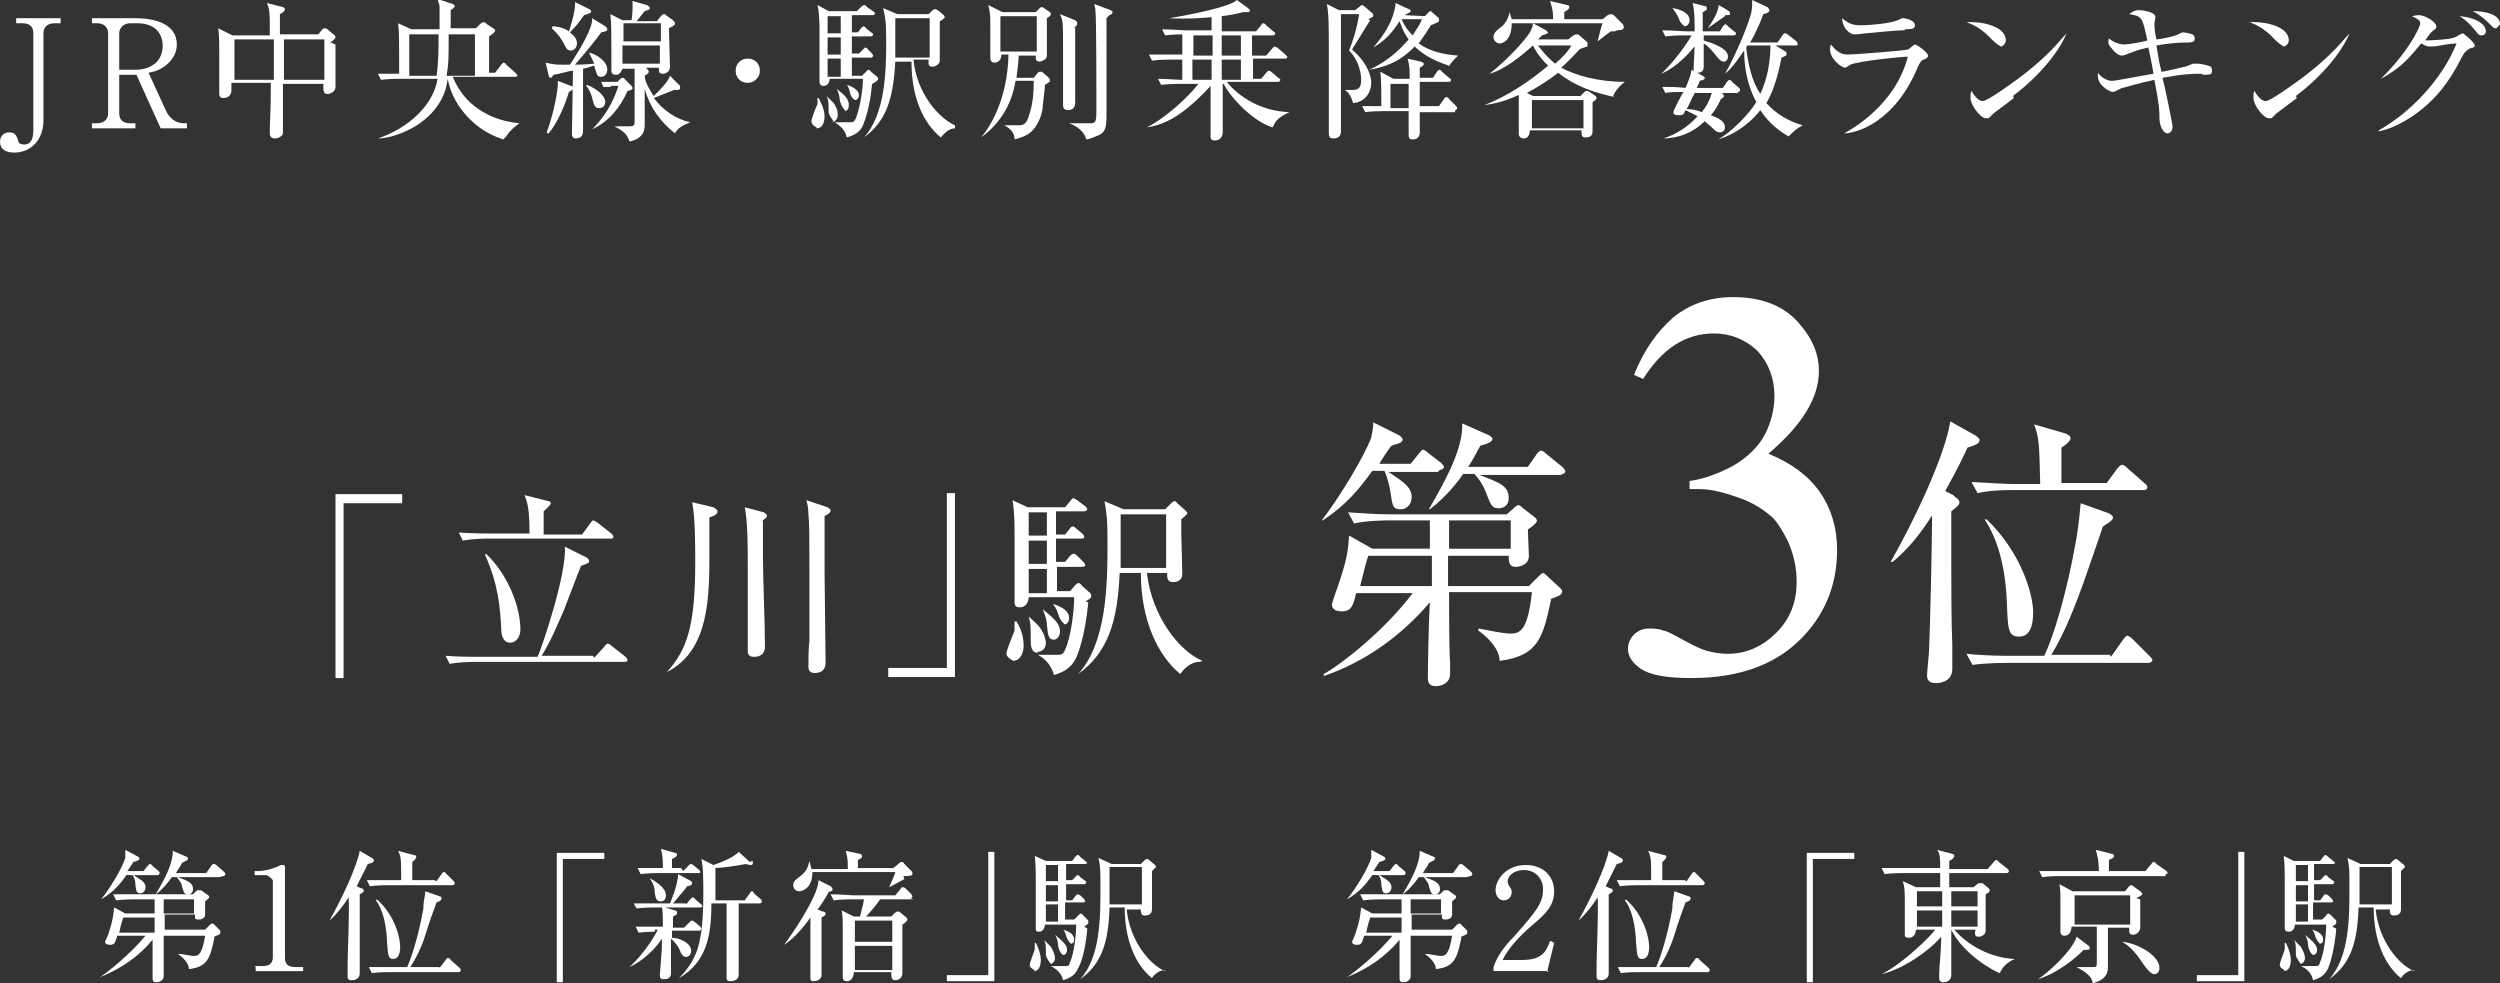 <?xml version="1.0" encoding="UTF-8"?><svg id="_レイヤー_2" xmlns="http://www.w3.org/2000/svg" viewBox="0 0 24.74 9.73"><rect x="0" y="0" width="24.74" height="9.73" fill="#333333" stroke="none"/><defs><style>.cls-1{fill:#fff;}</style></defs><g id="_要素"><path class="cls-1" d="M.59.23h-.05c-.06,0-.11.03-.11.1v.86c0,.19-.12.32-.29.32-.08,0-.14-.03-.14-.11,0-.03.02-.09.09-.09.04,0,.07.01.09.08,0,.03.03.04.06.04.07,0,.09-.06.09-.15V.33c0-.07-.04-.1-.11-.1h-.06v-.05h.44v.05Z"/><path class="cls-1" d="M1.34.18c.18,0,.41.05.41.26,0,.07-.03.14-.1.2-.06.05-.12.07-.18.08l.17.37c.03.07.09.13.18.13h.03v.05h-.26l-.24-.53h-.17v.38c0,.07.04.1.11.1h.05v.05h-.43v-.05h.05c.07,0,.11-.04.11-.1V.33c0-.06-.04-.1-.11-.1h-.05v-.05h.43ZM1.18.69h.16c.14,0,.27-.07.27-.24,0-.1-.06-.22-.25-.22h-.07c-.06,0-.11.04-.11.1v.36Z"/><path class="cls-1" d="M3.32.44c0,.13,0,.31,0,.32s0,.09,0,.1c0,.04-.04.07-.08.07-.04,0-.04-.03-.04-.1h-.4s0,.26,0,.43c0,.01,0,.04,0,.04,0,.02,0,.03-.01.04-.02.02-.04.03-.07.03-.05,0-.05-.04-.05-.06,0,0,0-.03,0-.04.01-.23.01-.29.01-.45h-.39s0,.06,0,.07c0,.08-.07.08-.08.08-.04,0-.04-.03-.04-.05,0-.03,0-.06,0-.07,0-.09,0-.22,0-.32,0-.07,0-.19-.01-.25l.14.07h.37c0-.23,0-.26-.03-.32l.16.04s.02.01.02.02c0,.01-.01.03-.05.05,0,.03,0,.17,0,.2h.38l.04-.05s.01-.01.02-.01c.01,0,.02,0,.03.01l.06.05s.02.01.02.03c0,.01-.02.03-.05.05ZM2.71.39h-.39v.4h.39s0-.27,0-.29c0-.03,0-.08,0-.12ZM3.21.39h-.4s0,.09,0,.13,0,.23,0,.27h.4v-.4Z"/><path class="cls-1" d="M4.98,1.38c-.06-.02-.2-.07-.33-.2-.12-.12-.19-.25-.22-.4h0c-.01.09-.05.3-.32.47-.17.1-.31.12-.37.12h0c.3-.1.55-.33.59-.59h-.38s-.11,0-.18.01l-.03-.06s.1,0,.21,0c0-.33,0-.41-.01-.5l.13.06h.28s0-.19,0-.23c0-.01-.02-.06-.02-.07l.15.05s.02.01.02.02c0,.01-.02.03-.04.04,0,.03,0,.16,0,.18h.25l.04-.04s.02-.02.03-.02.02,0,.04.02l.06.04s.02.01.02.02c0,.01,0,.02-.06.06,0,.05,0,.14,0,.19,0,.02,0,.09,0,.17h.06l.06-.08s.02-.02.02-.02c0,0,.02,0,.03.02l.09.08s.02.02.02.03c0,0,0,.01-.02.01h-.62c.17.41.57.45.66.46h0s-.09.06-.13.13ZM4.05.34v.41h.27c.02-.14.02-.26.02-.41h-.29ZM4.71.34h-.27c0,.25,0,.28-.02.41h.28v-.41Z"/><path class="cls-1" d="M5.41,1.31c.08-.21.11-.44.11-.46,0-.02,0-.03,0-.05l.13.05s.02,0,.02.02c0,.01,0,.02-.04.04-.03.1-.1.29-.2.41h-.01ZM6,.27s.01.01.01.02c0,.02-.02.02-.06.03-.05.07-.13.17-.26.32,0,0,.11,0,.19-.01-.01-.03-.03-.06-.05-.11h0c.08.02.18.09.18.17,0,.03-.02.07-.06.07s-.04-.01-.07-.11c-.02,0-.05.02-.11.03,0,.21,0,.31,0,.44,0,.03,0,.14,0,.17,0,.02,0,.08-.07.08-.04,0-.04-.03-.04-.05,0-.07.01-.52.01-.62-.04,0-.08.02-.19.04-.02.02-.02.03-.03.03-.01,0-.02-.01-.02-.02l-.03-.13s.07.02.14.02c0,0,.09,0,.1,0,.1-.15.23-.37.22-.46l.13.08ZM5.47.26s.09,0,.16.05c0,0,.07-.2.06-.29l.14.07s.02.01.02.02c0,.02-.01.02-.07.04-.05.07-.07.1-.14.17.02.02.07.05.07.11,0,.04-.03.07-.06.07-.04,0-.05-.03-.06-.05-.02-.04-.06-.11-.13-.17h0ZM5.81.84c.1.04.18.11.18.17,0,.03-.02.06-.06.06-.04,0-.05-.02-.07-.1-.01-.04-.03-.09-.06-.12h0ZM6.04.86s-.06,0-.07,0l-.02-.05c.06,0,.1,0,.11,0h.05l.03-.03s.01-.01.02-.01c0,0,.02,0,.02.01l.06.06s.02.02.02.03c0,.01,0,.02-.05.03-.07.16-.18.3-.35.38h0c.17-.17.23-.34.26-.43h-.07ZM6.36.67h.03s.03.02.03.04c0,.02-.03.03-.04.04,0,.06.06.16.09.2.08-.08.14-.14.16-.2l.1.1s0,.01,0,.02c0,0,0,.02-.02.02,0,0-.02,0-.04,0-.07.03-.13.05-.2.08.09.12.22.21.36.24h0c-.1.04-.13.07-.15.11-.15-.12-.25-.26-.3-.44,0,.06,0,.3,0,.35,0,.04,0,.14-.15.17-.02-.05-.03-.09-.15-.15h0s.12,0,.14,0c.06,0,.06-.01.06-.06v-.4c0-.05,0-.08,0-.11h-.12s-.02.06-.06.06c-.03,0-.05-.01-.05-.04,0-.02,0-.22,0-.26,0-.08,0-.23-.01-.3l.12.06h.09s.01-.07.01-.12c0-.03,0-.04,0-.07l.14.04s.03.01.03.03c0,.02-.02.02-.05.03-.03.04-.05.06-.08.1h.2l.04-.05s.02-.02.03-.02c0,0,.02,0,.02.01l.07.05s.02.02.02.03c0,.01,0,.02-.06.05,0,.06.01.35.01.38,0,.04-.03.07-.07.07s-.04-.02-.04-.06h-.18ZM6.17.23v.18h.37v-.18h-.37ZM6.53.63v-.18h-.37v.18h.37Z"/><path class="cls-1" d="M7.4.82c-.07,0-.12-.05-.12-.12s.05-.12.12-.12.12.05.12.12-.06.12-.12.12Z"/><path class="cls-1" d="M8.08,1.26s-.05-.02-.05-.06c0-.03.05-.15.06-.17,0-.03,0-.05,0-.06h.01s.06.1.06.18c0,.04-.01.12-.08.12ZM8.63.83c-.02.23-.07.36-.09.41-.03.07-.09.1-.16.12-.02-.09-.09-.13-.12-.15h0c.08,0,.14,0,.15,0,.03,0,.04,0,.06-.04.04-.1.07-.29.07-.39h-.33s0,.07-.06.07c-.03,0-.04-.02-.04-.04,0,0,0-.04,0-.05,0-.09,0-.35,0-.46,0-.05,0-.16-.02-.25l.11.06h.28l.04-.04s.02-.02.03-.02c0,0,.02,0,.03.02l.06.04s.02.02.02.02c0,.01-.01.02-.02.02h-.21v.17h.06l.03-.04s.02-.02.02-.02.02,0,.03.02l.05.04s.02.01.02.02c0,.01-.01.02-.02.02h-.19v.17h.07l.04-.04s.02-.02.02-.02c0,0,.02,0,.03.02l.04.04s.01.02.01.02c0,0,0,.02-.02.02h-.19v.18h.1l.04-.04s.02-.02.02-.02.02,0,.03.02l.06.05s.01.01.01.02c0,.02-.03.03-.04.04ZM8.25,1.2s-.05-.06-.05-.09c0-.09,0-.12-.02-.16h0s.06.06.07.07c.04.06.04.09.04.12,0,.04-.03.07-.06.07ZM8.32.16h-.13v.17h.13v-.17ZM8.32.37h-.13v.17h.13v-.17ZM8.32.58h-.13v.18h.13v-.18ZM8.37,1.1s-.04-.03-.06-.11c0-.03-.01-.07-.03-.11h0c.08.06.12.1.12.16,0,.03-.01.06-.05.06ZM8.46.99s-.04-.02-.05-.08c-.01-.04-.02-.06-.03-.07h0c.07.02.12.06.12.1,0,.02-.01.05-.04.05ZM9.45,1.27c-.07,0-.12.07-.14.09-.17-.14-.29-.39-.29-.75h-.16c-.02.37-.09.59-.31.75h0c.21-.23.22-.65.22-.96,0-.19-.01-.23-.03-.32l.14.06h.31l.04-.04s.02-.01.02-.01.01,0,.03.01l.06.05s.01.02.01.02c0,.01-.03.03-.05.04,0,.03,0,.05,0,.09,0,.05,0,.26,0,.3s-.05.06-.07.06c-.05,0-.04-.03-.04-.07h-.15c.03.33.25.58.41.65h0ZM9.19.18h-.33c0,.06,0,.33,0,.39h.34V.18Z"/><path class="cls-1" d="M10.36.2c0,.05,0,.29,0,.34,0,.02,0,.03-.02.05-.01,0-.03.02-.05.02s-.04-.01-.04-.03c0,0,0,0,0-.03h-.17c0,.1-.02.18-.02.22h.17l.04-.05s.01-.01.02-.01c0,0,.01,0,.02,0l.06.05s.02.02.02.03c0,.02,0,.02-.05.05,0,.02,0,.04-.02.2,0,.08-.05.23-.15.29-.05.03-.1.04-.13.05,0-.06-.03-.1-.1-.14h0c.07,0,.12,0,.14,0,.04,0,.08-.01.1-.09.04-.11.05-.22.05-.35h-.18c-.02.11-.07.36-.34.56h0c.1-.12.26-.39.27-.82h-.07c0,.07-.05.08-.07.08-.04,0-.04-.04-.04-.05,0,0,0,0,0-.04,0-.06,0-.19,0-.25,0-.12,0-.15-.02-.23l.14.07h.33l.04-.04s.01-.01.02-.01c0,0,.01,0,.02.01l.06.04s.01.01.01.02c0,.01-.01.02-.04.04ZM10.26.16h-.36v.35h.36V.16ZM10.64.27c0,.1,0,.17,0,.29,0,.07,0,.38,0,.45,0,.02,0,.08-.07.08-.05,0-.05-.04-.05-.05,0-.02,0-.09,0-.1,0-.17,0-.42,0-.43,0-.3,0-.3-.03-.37l.15.06s.02.01.02.03c0,.02,0,.02-.04.05ZM10.98.15s-.02.02-.03.03c0,.03,0,.48,0,.5v.42c0,.15,0,.2-.08.24-.01,0-.06.03-.12.04-.02-.08-.09-.13-.17-.16h0c.09,0,.18,0,.2,0,.07,0,.07-.01.07-.17,0-.16,0-.88-.01-.95,0-.02-.01-.04-.01-.06l.16.06s.02.01.02.02c0,0,0,.01-.01.02Z"/><path class="cls-1" d="M12.59,1.26c-.19-.06-.41-.29-.48-.43h-.01c0,.11,0,.18,0,.31,0,.03,0,.14,0,.16,0,.02,0,.09-.08.09-.04,0-.04-.02-.04-.05,0-.02,0-.14,0-.17,0-.1,0-.21,0-.32-.31.34-.5.39-.63.41h0c.18-.09.4-.29.51-.43h-.19s-.1,0-.18.01l-.03-.06c.09,0,.18.01.24.01v-.2h-.12s-.11,0-.18.01l-.03-.06c.1,0,.21,0,.23,0h.1v-.2s-.1,0-.17.01l-.03-.06c.09,0,.19.01.23.01h.26v-.13c-.12.01-.24.02-.42.01h0c.19-.03.6-.11.67-.18l.11.08s.02.02.02.02c0,.02-.02.02-.02.02,0,0-.04,0-.05,0-.07.02-.13.03-.21.04v.15s.34,0,.34,0l.05-.06s.01-.02.02-.02c0,0,.02,0,.03.02l.07.06s.02.01.02.02c0,.01-.01.02-.02.02h-.21v.2h.14l.06-.07s.02-.02.02-.02c0,0,.02.01.03.01l.08.07s.02.02.02.02c0,.01-.01.02-.02.02h-.32v.2h.08l.05-.06s.02-.02.02-.02c0,0,.02,0,.03.01l.07.06s.02.01.02.02c0,.01-.01.02-.02.02h-.51c.12.15.34.29.62.3h0c-.11.05-.14.09-.16.14ZM11.81.35v.2h.19c0-.07,0-.14,0-.2h-.19ZM11.99.59h-.19v.2h.19v-.2ZM12.28.59h-.19v.2s.19,0,.19,0v-.2ZM12.28.35h-.19v.2h.19v-.2Z"/><path class="cls-1" d="M13.56.2s-.02.03-.1.16c-.01.02-.07.11-.08.13.17.15.19.28.19.33,0,.08-.05.19-.18.2-.02-.07-.04-.1-.08-.13h0s.06,0,.08,0c.05,0,.08-.02.08-.1,0-.06-.02-.19-.12-.29.03-.07.08-.22.1-.36h-.18s0,.85,0,.98c0,.01,0,.17,0,.18,0,.07-.06.07-.08.07-.03,0-.04-.02-.04-.05,0-.07,0-.18,0-.24,0-.13,0-.46,0-.61,0-.17,0-.35-.02-.43l.12.06h.16l.04-.03s.02-.02.03-.02c0,0,.02.01.03.02l.07.06s.01.01.01.02c0,.02-.01.02-.05.04ZM14.4,1.11h-.35s0,.19,0,.2c0,.07-.06.07-.07.07-.04,0-.04-.02-.04-.06,0-.03,0-.19,0-.22h-.26s-.11,0-.17.01l-.03-.06s.08,0,.19,0c0-.1,0-.26-.01-.34l.13.07h.16c0-.1,0-.12-.02-.2l.13.03s.03.01.03.02c0,.01,0,.02-.04.04v.1h.13l.04-.06s.02-.02.02-.02c0,0,.02,0,.03.02l.07.06s.02.01.02.02c0,.01-.01.02-.02.02h-.29c0,.06,0,.18,0,.24h.19l.05-.07s.01-.02.02-.02c0,0,.02,0,.03.02l.07.07s.01.01.01.02c0,.01-.01.02-.02.02ZM14.34.65c-.19-.06-.29-.14-.34-.19-.07.07-.19.19-.45.23h0c.2-.09.32-.22.39-.3-.06-.08-.08-.16-.09-.18-.07.11-.14.19-.26.26h0c.12-.14.18-.25.21-.37.01-.04.01-.05.01-.07l.13.06s.02,0,.02.02c0,.01-.02.02-.06.04h0s.2.01.2.01l.03-.03s.02-.02.02-.02.02,0,.02.01l.07.06s0,0,0,.02c0,.02-.01.02-.08.05-.03.05-.07.11-.12.18.11.08.25.11.39.12h0s-.06.05-.1.12ZM13.94.83h-.18s0,.2,0,.24h.18v-.24ZM13.87.19h0c.04.09.08.13.11.16.05-.08.08-.12.09-.16h-.2Z"/><path class="cls-1" d="M15.98.96c-.2-.04-.4-.11-.56-.24-.09.07-.18.13-.31.2l.06.03h.47l.04-.04s.01-.01.02-.01.02,0,.03.01l.06.04s.01.01.01.02c0,.01-.02.03-.04.04,0,.04,0,.26,0,.28,0,.03,0,.07-.07.07-.03,0-.04-.01-.04-.07h-.51s0,.08-.06.08c-.04,0-.05-.03-.05-.04,0,0,0-.08,0-.11,0-.1,0-.18,0-.28-.09.04-.19.08-.34.1h0c.23-.09.44-.23.63-.39-.04-.04-.1-.1-.15-.2-.11.1-.28.24-.43.28h0c.18-.14.35-.33.4-.41.02-.04.03-.06.03-.09l.13.07s.02.02.02.02c0,.01-.02.02-.06.03-.02.02-.02.02-.04.04h.3l.05-.04s.02-.01.03-.01.02,0,.03.01l.08.07s0,.01,0,.02c0,0,0,.01,0,.02,0,0-.07.02-.08.03-.04.04-.09.1-.18.18.15.08.37.14.63.14h0c-.08.06-.11.12-.12.15ZM15.98.31h-.04s-.08.06-.13.1h0s.04-.17.05-.18h-.9c0,.16-.08.2-.12.2-.03,0-.06-.03-.06-.06,0-.04.02-.06.07-.1.02-.01.07-.06.09-.15h0s.01.04.02.07h.41c0-.1-.02-.14-.03-.18l.17.04s.02,0,.02.02c0,.01,0,.02-.05.05v.07h.38l.05-.04s.02-.01.03-.01c0,0,.02,0,.03.01l.09.09s.01.02.01.03c0,.03-.05.03-.07.03ZM15.67.99h-.51v.28h.51v-.28ZM15.22.45h0s.07.1.17.18c.07-.06.12-.11.16-.18h-.34Z"/><path class="cls-1" d="M17.17.35h-.31s0,.04,0,.05c.06.02.24.07.24.16,0,.03-.02.05-.04.05s-.04-.01-.07-.05c-.07-.09-.1-.11-.13-.13,0,.04,0,.2,0,.23,0,.04-.02.06-.06.06-.04,0-.04-.03-.04-.04,0-.02.01-.19.01-.22-.06.07-.17.2-.33.27h0c.12-.11.25-.29.3-.38h-.08s-.1,0-.18.01l-.03-.06c.1,0,.2.01.23.01h.09c0-.12,0-.2-.02-.28l.12.03s.02,0,.02.02,0,.02-.04.04c0,.04,0,.09,0,.19h.17l.03-.05s.02-.02.02-.02.02,0,.03.02l.06.05s.02.01.02.02c0,.01-.01.02-.02.02ZM17.2.92h-.19.03s.02.02.02.03c0,.02-.02.02-.03.03-.04.09-.08.14-.1.16.08.03.14.06.14.12,0,.03-.02.05-.05.05s-.05-.02-.07-.04c-.03-.03-.06-.05-.08-.07-.11.11-.26.17-.41.17h0c.13-.04.25-.12.34-.22-.04-.02-.08-.04-.12-.06-.02.04-.02.05-.06.05-.03,0-.06,0-.06-.03,0-.02.08-.17.1-.2-.06,0-.13,0-.18.01l-.03-.06c.09,0,.14,0,.23.01.03-.07.05-.12.06-.18l.11.06s.02.01.02.02c0,.01,0,.02-.05.03,0,.01-.02.05-.03.07h.26l.04-.06s.02-.02.02-.02c0,0,.02,0,.03.02l.07.06s.01.01.01.02c0,.01-.01.02-.02.02ZM16.67.26s-.04-.03-.05-.06c-.01-.03-.03-.07-.07-.12h0c.08.01.17.05.17.12,0,.03-.02.06-.05.06ZM16.77.92s-.01.03-.02.04c-.02.04-.04.09-.06.12.03,0,.08,0,.15.03.05-.06.08-.12.1-.19h-.18ZM17.07.16s-.14.1-.17.12h0c.09-.13.1-.18.11-.23l.1.06s.01.01.01.02c0,.02,0,.02-.05.02ZM17.7,1.35c-.07-.04-.19-.12-.28-.26-.06.08-.21.23-.42.29h0c.12-.06.31-.25.38-.37-.08-.15-.12-.32-.12-.51-.03.04-.11.17-.19.23h0c.06-.1.2-.39.26-.6.01-.05.01-.1.01-.13l.15.07s.02.02.02.03c0,.02-.02.03-.06.04-.02.05-.05.14-.13.28h.27l.05-.07s.01-.02.02-.02c0,0,.02,0,.03.01l.09.07s.01.02.01.02c0,.02-.01.02-.02.02h-.2l.1.06s.01.01.01.02c0,.02,0,.02-.05.04-.02.11-.07.32-.15.45.1.11.22.18.36.22h0c-.06.03-.09.06-.14.11ZM17.29.45s0,.01-.01.02c.02.16.05.32.14.46.07-.15.1-.32.1-.48h-.23Z"/><path class="cls-1" d="M19.03.59s-.03.02-.05.07c-.24.58-.64.66-.73.66h0c.09-.05.51-.29.63-.76-.04,0-.47.04-.57.08,0,0-.04.03-.05.03-.04,0-.15-.09-.15-.18,0-.01,0-.03.01-.05.03.04.08.1.16.1.07,0,.58-.04.6-.05.01,0,.06-.05.07-.05.02,0,.13.08.13.11,0,.02-.02.03-.04.04ZM18.85.3c-.12,0-.36.03-.39.03-.07.01-.08.01-.11.01-.05,0-.12-.07-.12-.16.07.06.11.07.19.07.1,0,.29-.02.36-.05.03-.01.03-.02.05-.02.03,0,.12.02.12.07,0,.03-.02.04-.1.04Z"/><path class="cls-1" d="M19.8.46s-.04-.02-.09-.07c-.1-.11-.19-.15-.25-.17.18-.01.39.05.39.18,0,.03-.03.06-.05.06ZM19.93.97s-.17.13-.2.15c0,0-.04.04-.05.05,0,0-.02,0-.03,0-.05,0-.15-.13-.15-.2,0-.03,0-.05.01-.07.04.07.08.1.11.1.05,0,.28-.17.35-.22.24-.18.36-.31.48-.45h0c-.04.11-.2.37-.53.62Z"/><path class="cls-1" d="M21.8.73c-.11,0-.18,0-.4.04.02.07.1.46.1.48,0,.05-.03.07-.05.07-.04,0-.08-.07-.08-.15,0-.06,0-.13-.05-.38-.19.04-.3.08-.32.08-.08.04-.08.04-.09.04-.03,0-.15-.06-.15-.16,0-.01,0-.02,0-.03.04.05.09.08.14.08.04,0,.34-.06.41-.07,0-.02-.03-.17-.05-.26-.1.02-.17.05-.22.07-.03.01-.03.01-.04.01-.01,0-.05,0-.11-.08-.03-.03-.03-.06-.02-.09.06.05.12.06.15.06.05,0,.21-.03.23-.04-.05-.23-.05-.24-.18-.26.04-.03.06-.04.1-.04,0,0,.16.01.16.07,0,.01-.01.05-.01.06,0,.02,0,.08.02.16.03,0,.17-.03.19-.04.01,0,.06-.03.07-.03.01,0,.09.01.11.03,0,0,.01.02.01.03,0,.02-.01.04-.06.04-.11,0-.21.01-.32.03.02.13.03.18.05.26.03,0,.23-.05.23-.05.02,0,.07-.03.09-.03,0,0,.02,0,.03,0,.05,0,.12.02.14.03,0,0,.01.02.01.04,0,.04-.02.04-.1.04Z"/><path class="cls-1" d="M22.6.46s-.04-.02-.09-.07c-.1-.11-.19-.15-.25-.17.18-.01.39.05.39.18,0,.03-.03.06-.05.06ZM22.73.97s-.17.13-.2.15c0,0-.04.04-.05.05,0,0-.02,0-.03,0-.05,0-.15-.13-.15-.2,0-.03,0-.05.01-.07.04.07.08.1.11.1.05,0,.28-.17.35-.22.24-.18.36-.31.48-.45h0c-.04.11-.2.37-.53.62Z"/><path class="cls-1" d="M23.54,1.29c.32-.18.63-.51.77-.86-.06,0-.16.02-.22.03,0,0-.04,0-.05,0-.03,0-.06-.02-.08-.03-.1.12-.19.24-.4.35h0c.25-.24.39-.5.39-.55,0-.02,0-.03-.08-.07.04-.01.07-.01.07-.01.06,0,.17.07.17.11,0,.02,0,.02-.04.05-.02.02-.03.03-.07.09.07,0,.25-.01.29-.03.01,0,.07-.04.08-.04.01,0,.12.09.12.12,0,.01,0,.02-.05.03-.03.02-.05.03-.08.09-.13.26-.26.4-.38.5-.06.05-.24.19-.44.23h0ZM24.6.31s0,.04-.04.04c-.02,0-.03,0-.05-.03-.05-.06-.09-.11-.17-.16.14.01.26.07.26.15ZM24.74.24s-.03.04-.04.04c-.02,0-.02,0-.08-.06-.01-.01-.07-.07-.15-.11.12,0,.27.03.27.13Z"/><path class="cls-1" d="M3.4,4.98v1.73h-.08v-1.82h.66v.09h-.58Z"/><path class="cls-1" d="M5.88,6.51l.1-.11s.02-.03.03-.03c.01,0,.02,0,.04.02l.14.11s.02.02.02.03c0,.02-.02.02-.03.02h-1.49s-.14,0-.24.02l-.04-.08c.13.01.27.01.31.01h.6c.05-.11.29-.83.27-1.09l.22.11s.02.02.02.03c0,.02,0,.02-.08.05-.03.07-.15.39-.17.44-.05.11-.12.29-.22.45h.51ZM5.76,5.29l.08-.11s.02-.03.03-.03c.01,0,.02.01.04.02l.14.11s.02.02.02.03c0,.02-.01.02-.03.02h-1.22s-.14,0-.24.02l-.04-.08c.14.01.29.01.31.01h.39c0-.24-.02-.31-.05-.38l.24.06s.02,0,.02.02c0,.02-.05.06-.07.08,0,.04,0,.19,0,.23h.39ZM4.81,5.48c.23.22.34.54.34.75,0,.08-.05.13-.1.13-.08,0-.09-.09-.09-.14-.01-.21-.03-.44-.16-.73h0Z"/><path class="cls-1" d="M7.02,5.12c0,.16,0,.29,0,.36,0,.42,0,.96-.42,1.17h0c.2-.22.28-.46.28-1.08,0-.18,0-.44-.03-.6l.21.05s.04.02.04.04-.01.04-.08.06ZM7.55,5.15c0,.06,0,.17,0,.34,0,.25.02.65.02.91,0,.1-.09.1-.11.1-.06,0-.06-.04-.06-.06,0-.02,0-.2,0-.23,0-.14,0-.26,0-.63,0-.16,0-.42-.03-.56l.19.05s.03.02.03.03c0,.02-.01.03-.06.06ZM8.16,5.1c0,.27,0,.45,0,.57,0,.14.01.75.01.88,0,.03,0,.11-.11.11-.06,0-.06-.05-.06-.06,0-.04,0-.21.01-.25,0-.23,0-.47,0-.7,0-.34,0-.47-.01-.56,0-.07-.01-.1-.02-.14l.21.07s.03.02.03.03c0,.02-.02.04-.07.06Z"/><path class="cls-1" d="M8.79,6.7v-.09h.58v-1.73h.08v1.82h-.66Z"/><path class="cls-1" d="M10.03,6.54s-.07-.03-.07-.07c0-.04.07-.2.08-.23,0-.03,0-.06,0-.09h.02c.03.05.07.13.07.24,0,.05-.02.15-.11.15ZM10.77,5.96c-.03.31-.09.48-.12.55-.05.1-.12.14-.22.17-.03-.12-.12-.18-.16-.2h0c.11,0,.19,0,.19,0,.04,0,.06,0,.08-.05.06-.13.09-.39.09-.52h-.45s0,.1-.09.1c-.04,0-.05-.02-.05-.05,0-.01,0-.06,0-.07,0-.13,0-.47,0-.61,0-.07,0-.21-.02-.33l.15.07h.37l.05-.06s.02-.03.03-.03c.01,0,.02.01.04.02l.08.06s.02.02.02.03c0,.01-.02.02-.03.02h-.28v.23h.09l.04-.05s.02-.03.03-.03.02,0,.04.02l.06.05s.02.02.02.03c0,.02-.02.02-.03.02h-.25v.23h.09l.05-.06s.02-.02.03-.02c.01,0,.02,0,.04.02l.06.06s.02.02.02.03c0,.01-.01.02-.03.02h-.25v.24h.13l.05-.06s.02-.02.03-.02.02,0,.04.03l.08.07s.01.02.01.03c0,.02-.05.05-.06.05ZM10.27,6.46c-.07,0-.07-.08-.07-.13,0-.12,0-.17-.02-.22h.01s.09.08.1.1c.05.07.06.13.06.15,0,.06-.04.09-.08.09ZM10.36,5.07h-.18v.23h.18v-.23ZM10.36,5.35h-.18v.23h.18v-.23ZM10.36,5.63h-.18v.24h.18v-.24ZM10.43,6.33c-.05,0-.06-.03-.07-.15,0-.04-.02-.1-.04-.15h0c.11.09.17.14.17.22,0,.03-.02.08-.06.08ZM10.54,6.18s-.05-.03-.07-.11c-.02-.05-.03-.07-.05-.09h.01c.09.03.15.07.15.14,0,.03-.02.06-.05.06ZM11.87,6.55c-.1,0-.17.09-.19.12-.22-.18-.39-.53-.39-1h-.21c-.02.49-.12.79-.41,1h0c.28-.31.29-.87.29-1.29,0-.25-.01-.31-.03-.42l.19.08h.41l.06-.06s.02-.02.03-.02c.01,0,.02,0,.03.02l.08.07s.02.02.02.03c0,.01-.04.04-.06.06,0,.03,0,.07,0,.13,0,.06.01.34.01.41s-.06.08-.09.08c-.06,0-.06-.04-.06-.09h-.2c.05.44.33.78.55.87h0ZM11.53,5.09h-.44c0,.08,0,.44,0,.53h.45v-.53Z"/><path class="cls-1" d="M14.23,4.67h-.49c.15.1.23.15.23.25,0,.06-.04.12-.11.12-.08,0-.08-.04-.1-.17-.02-.12-.05-.19-.06-.21h-.12c-.13.18-.25.33-.49.49h-.01c.17-.22.42-.63.49-.82,0-.02.02-.07.02-.15l.26.13s.03.02.03.04c0,.03-.04.04-.11.06-.04.05-.11.16-.12.18h.31l.08-.1s.03-.04.04-.04c.01,0,.03.01.05.03l.13.1s.03.03.03.04c0,.02-.03.03-.04.03ZM15.35,5.93c-.08.37-.12.56-.51.61,0-.11-.1-.22-.21-.3v-.02c.12.02.24.05.32.05.09,0,.17-.03.21-.41h-.82c0,.1,0,.58.01.69,0,.01,0,.1,0,.12,0,.08-.07.12-.14.12-.04,0-.08-.01-.08-.08,0-.14.01-.6.02-.75-.28.33-.64.59-1.05.73v-.02c.18-.1.6-.43.88-.8h-.56c-.03.13-.05.18-.14.18-.06,0-.1-.02-.1-.07,0,0,.03-.1.05-.15.1-.29.11-.37.12-.53l.23.13h.57s0-.23,0-.28h-.42s-.2,0-.33.03l-.06-.11c.14.01.29.02.43.02h1.14l.08-.07s.02-.02.03-.02c.01,0,.03,0,.04.02l.13.1s.02.02.02.03c0,.02-.03.05-.09.09,0,.04.01.24.01.26,0,.1-.11.11-.13.11-.07,0-.07-.06-.07-.11h-.6v.3h.8l.1-.1s.03-.03.04-.03.03.02.04.03l.13.12s.02.02.02.03c0,.04-.04.05-.12.08ZM14.17,5.5h-.63c-.03.09-.03.11-.08.3h.71v-.3ZM15.46,4.7h-.82c.21.08.29.11.29.23,0,.08-.06.1-.1.1-.07,0-.08-.04-.13-.17-.02-.05-.06-.12-.11-.17h-.11c-.09.13-.2.25-.33.35h-.01c.18-.31.34-.61.33-.85l.27.12s.03.02.03.03c0,.03-.04.05-.12.07-.03.05-.05.1-.12.21h.59l.09-.13s.02-.03.04-.03c.02,0,.04.02.05.03l.16.13s.03.03.03.04c0,.03-.02.03-.04.03ZM14.95,5.15h-.61v.28h.61v-.28Z"/><path class="cls-1" d="M19.35,4.92s.04.02.04.05c0,.03-.02.04-.08.09,0,.94,0,1.04.01,1.32,0,.04,0,.21,0,.24,0,.14-.15.14-.16.14-.08,0-.09-.04-.09-.08,0-.03.02-.21.02-.25.01-.19.03-1.08.03-1.33-.1.16-.23.33-.39.46h-.02c.24-.42.54-1.06.59-1.39l.25.14s.04.03.04.04c0,.04-.03.05-.12.08-.11.24-.18.35-.22.43l.08.04ZM20.89,6.5l.12-.17s.03-.04.04-.04.04.02.05.03l.17.17s.03.03.03.04c0,.02-.02.03-.04.03h-1.41s-.2,0-.33.02l-.06-.11c.19.02.38.02.43.02h.34c.09-.19.22-.6.32-1.17.01-.08.02-.11.04-.34l.28.1s.04.02.04.04c0,.03-.04.05-.1.09-.03.09-.17.5-.2.58-.07.19-.17.46-.31.69h.58ZM20.84,4.79l.11-.15s.03-.04.05-.04c.02,0,.04.02.05.03l.17.15s.03.02.03.04c0,.03-.03.03-.04.03h-1.31c-.05,0-.2,0-.33.03l-.06-.11c.17.01.35.02.43.02h.25c-.01-.41-.01-.45-.06-.59l.31.09s.05.02.05.04c0,.02,0,.04-.09.1,0,.06,0,.3,0,.35h.45ZM19.65,5.13c.35.33.47.75.47.93,0,.13-.03.24-.14.24s-.11-.08-.12-.34c-.02-.51-.17-.74-.22-.82h.02Z"/><path class="cls-1" d="M16.17,3.71c.1-.25.23-.43.39-.57.16-.13.36-.2.59-.2.29,0,.52.09.67.28.12.14.18.29.18.45,0,.27-.17.54-.5.82.22.09.39.21.51.38.11.16.17.35.17.57,0,.32-.1.59-.3.82-.26.3-.64.45-1.14.45-.25,0-.41-.03-.5-.09-.09-.06-.13-.13-.13-.2,0-.05.02-.1.06-.14s.09-.06.15-.06c.04,0,.09,0,.14.02.03,0,.1.04.21.1.11.06.18.09.22.1.07.02.14.03.21.03.18,0,.34-.07.48-.21s.2-.31.2-.5c0-.14-.03-.28-.09-.41-.05-.1-.1-.18-.15-.23-.08-.07-.18-.14-.32-.19s-.27-.09-.41-.09h-.09v-.08c.14-.02.28-.07.43-.15.14-.08.25-.19.31-.3s.1-.25.1-.39c0-.18-.06-.33-.17-.45-.12-.11-.26-.17-.43-.17-.28,0-.51.15-.7.45l-.09-.04Z"/><path class="cls-1" d="M1.56,8.66h-.24c.08.05.12.07.12.12,0,.03-.02.06-.05.06-.04,0-.04-.02-.05-.08,0-.06-.02-.09-.03-.1h-.06c-.06.09-.13.17-.25.24h0c.09-.11.21-.31.24-.41,0-.01,0-.04,0-.08l.13.07s.01.01.01.02c0,.01-.02.02-.06.03-.02.03-.05.08-.06.09h.16l.04-.05s.02-.02.02-.02c0,0,.02,0,.03.02l.06.05s.01.01.01.02c0,.01-.01.02-.02.02ZM2.12,9.29c-.04.18-.06.28-.25.3,0-.05-.05-.11-.11-.15h0c.06,0,.12.02.16.02.04,0,.08-.01.11-.2h-.41s0,.29,0,.34c0,0,0,.05,0,.06,0,.04-.04.06-.07.06-.02,0-.04,0-.04-.04,0-.07,0-.3,0-.38-.14.17-.32.29-.52.37h0c.09-.06.3-.23.45-.41h-.28c-.02.06-.02.09-.07.09-.03,0-.05-.01-.05-.03,0,0,.02-.05.03-.07.05-.15.05-.19.06-.27l.11.06h.29s0-.12,0-.14h-.21s-.1,0-.17.01l-.03-.06c.07,0,.15,0,.22,0h.57l.04-.04s0,0,.02,0c0,0,.01,0,.02,0l.07.05s.01,0,.01.02c0,.01-.02.02-.04.04,0,.02,0,.12,0,.13,0,.05-.06.05-.07.05-.04,0-.03-.03-.03-.05h-.3v.15h.4l.05-.05s.01-.01.02-.01c0,0,.02,0,.02.01l.06.06s0,.01,0,.02c0,.02-.02.02-.06.04ZM1.53,9.08h-.31s-.02.05-.04.15h.35v-.15ZM2.17,8.68h-.41c.11.04.15.06.15.12,0,.04-.03.05-.05.05-.04,0-.04-.02-.06-.08,0-.03-.03-.06-.05-.09h-.05c-.04.06-.1.13-.16.17h0c.09-.15.17-.3.17-.43l.14.06s.01,0,.01.02c0,.01-.02.02-.06.04-.01.03-.03.05-.06.1h.3l.05-.07s.01-.02.02-.02c0,0,.02,0,.03.01l.08.07s.01.01.01.02c0,.01-.01.02-.02.02ZM1.92,8.9h-.3v.14h.3v-.14Z"/><path class="cls-1" d="M2.52,9.56h.08c.07,0,.1-.03.1-.09v-.76s-.04-.05-.07-.05h-.11v-.04h.03c.11,0,.21-.05.23-.06,0,0,.01,0,.02,0,.01,0,.02,0,.02.02v.9c0,.06.03.09.1.09h.08v.04h-.47v-.04Z"/><path class="cls-1" d="M3.58,8.79s.02.01.02.02c0,.01,0,.02-.04.04,0,.47,0,.52,0,.66,0,.02,0,.1,0,.12,0,.07-.07.07-.08.07-.04,0-.04-.02-.04-.04,0-.01,0-.11,0-.12,0-.09.02-.54.01-.66-.05.08-.12.17-.19.23h0c.12-.21.27-.53.3-.69l.12.07s.02.01.02.02c0,.02-.01.03-.06.04-.06.12-.09.18-.11.22l.04.02ZM4.35,9.58l.06-.08s.01-.02.02-.02.02,0,.03.02l.09.08s.01.01.01.02c0,.01-.01.02-.02.02h-.7s-.1,0-.16.01l-.03-.06c.09,0,.19,0,.21,0h.17c.04-.09.11-.3.16-.58,0-.04,0-.05.02-.17l.14.05s.02,0,.02.02c0,.02-.02.03-.05.04-.02.05-.09.25-.1.29-.03.1-.08.23-.16.35h.29ZM4.32,8.72l.05-.07s.01-.02.02-.02c0,0,.02,0,.02.01l.08.08s.01.01.01.02c0,.01-.01.02-.02.02h-.65s-.1,0-.17.01l-.03-.06c.09,0,.17,0,.22,0h.12c0-.2,0-.23-.03-.29l.15.04s.03,0,.03.02c0,0,0,.02-.04.05,0,.03,0,.15,0,.18h.22ZM3.73,8.9c.18.16.23.38.23.47,0,.07-.02.12-.07.12s-.05-.04-.06-.17c-.01-.26-.08-.37-.11-.41h0Z"/><path class="cls-1" d="M5.57,8.5v1.22h-.06v-1.28h.47v.06h-.41Z"/><path class="cls-1" d="M6.48,9.22s-.1,0-.16.01l-.03-.06c.1,0,.19,0,.22,0h.05c0-.08,0-.14-.01-.2l.13.04s.02,0,.02.02,0,.02-.04.04c0,.03,0,.05,0,.11h.11l.05-.05s.02-.02.02-.02c0,0,.02,0,.03.01l.06.05s.01.01.01.02c0,.01-.01.02-.02.02h-.27s0,.02,0,.07c.07,0,.19.05.19.13,0,.04-.03.06-.05.06-.03,0-.05-.03-.06-.06-.01-.03-.04-.08-.09-.12,0,.06,0,.29,0,.34,0,.04-.02.06-.07.06-.03,0-.04-.01-.04-.04,0-.02.02-.24.02-.28,0-.01,0-.07,0-.08-.05.08-.17.21-.32.28h0c.14-.13.24-.29.28-.37h-.03ZM6.79,8.95l.04-.05s.02-.02.02-.02c0,0,.02,0,.03.02l.06.05s.01.01.01.02c0,.01-.01.01-.02.01h-.46s-.1,0-.17.01l-.03-.05c.1,0,.19,0,.21,0h.15s.08-.18.08-.29l.13.07s.01.01.01.02c0,.02-.03.03-.05.03-.01.02-.09.11-.14.17h.13ZM6.76,8.62l.05-.05s.02-.02.02-.02c0,0,.02,0,.03.01l.06.05s.01.01.01.02c0,.01-.01.01-.02.01h-.4s-.1,0-.17.01l-.03-.06c.07,0,.14,0,.21,0h.04c0-.06,0-.12-.02-.19l.14.04s.02,0,.02.02c0,.01-.02.03-.05.04,0,.01,0,.07,0,.09h.09ZM6.43,8.69c.05.03.16.09.16.17,0,.04-.02.06-.05.06-.04,0-.05-.02-.06-.08,0-.05-.01-.09-.05-.15h0ZM7.45,8.52s0,.01,0,.02,0,.02-.02.02c0,0-.02,0-.05-.01-.09.02-.26.04-.3.04,0,.09,0,.22,0,.32h.29l.05-.07s.01-.02.02-.02c0,0,.02,0,.02.02l.07.06s.01.01.01.02c0,.01-.01.02-.02.02h-.21c0,.09,0,.46,0,.47,0,.04,0,.2,0,.24,0,.04-.04.06-.08.06s-.04-.02-.04-.04c0,0,0-.02,0-.04,0-.11,0-.33,0-.55,0-.04,0-.09,0-.14h-.15c0,.33-.05.58-.32.74h0c.18-.19.24-.34.24-.85,0-.09,0-.26-.02-.33l.12.06s.19-.06.25-.13l.11.1Z"/><path class="cls-1" d="M8.2,8.83s-.06.11-.11.17l.05.02s.03,0,.03.02c0,.01,0,.02-.04.04,0,.08,0,.48,0,.57,0,.04-.04.06-.08.06-.03,0-.03-.02-.03-.03,0-.02,0-.09,0-.11,0-.16,0-.4,0-.49-.05.07-.14.19-.26.27h0c.06-.08.34-.48.34-.64l.12.06s.02.02.02.03c0,.02-.02.02-.05.03ZM8.95,8.7s-.04.02-.15.08h0c.04-.1.05-.11.06-.15h-.82c0,.16-.1.19-.13.19-.04,0-.06-.03-.06-.06,0-.04.02-.05.07-.09.07-.05.08-.11.09-.15h0s.01.04.02.08h.36c0-.08,0-.1-.02-.18l.14.03s.02,0,.02.02,0,.02-.04.04v.08h.35l.05-.04s.02-.02.03-.02c.01,0,.02,0,.03.02l.07.07s.01.01.01.02c0,.02,0,.03-.09.03ZM9.04,8.9h-.33c-.04.06-.11.14-.14.17h.25l.03-.03s.02-.02.03-.02.02,0,.03.01l.06.05s.01.01.01.02c0,0,0,.02-.05.05,0,.08,0,.31,0,.4,0,.01,0,.07,0,.08,0,.05-.04.07-.07.07-.04,0-.04-.03-.04-.08h-.37s0,.09-.07.09c-.04,0-.04-.03-.04-.04,0-.02,0-.12,0-.14,0-.07,0-.17,0-.29,0-.14,0-.16-.01-.23l.12.06h.06s.03-.1.04-.17h-.13s-.1,0-.17.01l-.03-.06c.1,0,.2.01.22.01h.42l.05-.06s.01-.02.02-.02.02,0,.03.01l.06.06s.01.02.01.02c0,.01-.01.02-.02.02ZM8.83,9.11h-.37v.21h.37v-.21ZM8.83,9.36h-.37v.24h.37v-.24Z"/><path class="cls-1" d="M9.37,9.71v-.06h.41v-1.22h.06v1.28h-.47Z"/><path class="cls-1" d="M10.24,9.6s-.05-.02-.05-.05c0-.03.05-.14.05-.16,0-.02,0-.04,0-.06h.01s.05.09.05.17c0,.04-.01.11-.07.11ZM10.76,9.19c-.02.22-.06.34-.09.39-.03.07-.08.1-.15.12-.02-.09-.09-.12-.12-.14h0c.08,0,.13,0,.14,0,.03,0,.04,0,.05-.04.04-.09.06-.27.06-.37h-.31s0,.07-.06.07c-.03,0-.03-.01-.03-.04,0,0,0-.04,0-.05,0-.09,0-.33,0-.43,0-.05,0-.15-.01-.23l.11.05h.26l.03-.04s.02-.02.02-.02c0,0,.02,0,.03.02l.05.04s.02.02.02.02c0,0-.01.01-.02.01h-.19v.16h.06l.03-.03s.02-.02.02-.02.02,0,.03.02l.04.03s.02.01.02.02c0,.01-.01.02-.02.02h-.18v.16h.06l.03-.04s.02-.02.02-.02c0,0,.01,0,.03.01l.04.04s.01.02.01.02c0,0,0,.01-.02.01h-.18v.17h.09l.04-.04s.02-.02.02-.02.02,0,.03.02l.05.05s0,.01,0,.02c0,.02-.03.03-.04.04ZM10.4,9.54s-.05-.06-.05-.09c0-.09,0-.12-.02-.15h0s.06.06.07.07c.03.05.04.09.04.11,0,.04-.03.06-.05.06ZM10.47,8.56h-.12v.16h.12v-.16ZM10.47,8.76h-.12v.16h.12v-.16ZM10.47,8.95h-.12v.17h.12v-.17ZM10.52,9.45s-.04-.02-.05-.1c0-.03-.01-.07-.03-.1h0c.07.06.12.1.12.15,0,.02-.01.05-.04.05ZM10.6,9.34s-.03-.02-.05-.08c-.01-.04-.02-.05-.03-.06h0c.07.02.11.05.11.1,0,.02-.01.04-.04.04ZM11.53,9.6c-.07,0-.12.06-.13.08-.16-.13-.27-.37-.27-.7h-.15c-.01.35-.08.56-.29.71h0c.2-.22.2-.61.2-.9,0-.17,0-.22-.02-.3l.13.06h.29l.04-.04s.02-.01.02-.01c0,0,.01,0,.02.01l.06.05s.01.01.01.02c0,0-.03.03-.04.04,0,.02,0,.05,0,.09,0,.04,0,.24,0,.29s-.04.06-.07.06c-.04,0-.04-.03-.04-.06h-.14c.03.31.23.55.38.61h0ZM11.29,8.58h-.31c0,.05,0,.31,0,.37h.32v-.37Z"/><path class="cls-1" d="M13.89,8.66h-.24c.08.05.12.07.12.12,0,.03-.02.06-.05.06-.04,0-.04-.02-.05-.08,0-.06-.02-.09-.03-.1h-.06c-.06.09-.13.17-.25.24h0c.09-.11.21-.31.24-.41,0-.01,0-.04,0-.08l.13.07s.01.01.01.02c0,.01-.02.02-.06.03-.02.03-.05.08-.06.09h.16l.04-.05s.02-.02.02-.02c0,0,.02,0,.03.02l.06.05s.01.01.01.02c0,.01-.01.02-.02.02ZM14.46,9.29c-.04.18-.06.28-.25.3,0-.05-.05-.11-.11-.15h0c.06,0,.12.02.16.02.04,0,.08-.01.11-.2h-.41s0,.29,0,.34c0,0,0,.05,0,.06,0,.04-.04.06-.07.06-.02,0-.04,0-.04-.04,0-.07,0-.3,0-.38-.14.17-.32.29-.52.37h0c.09-.06.3-.23.45-.41h-.28c-.02.06-.02.09-.07.09-.03,0-.05-.01-.05-.03,0,0,.02-.05.03-.07.05-.15.05-.19.06-.27l.11.06h.29s0-.12,0-.14h-.21s-.1,0-.17.01l-.03-.06c.07,0,.15,0,.22,0h.57l.04-.04s0,0,.02,0c0,0,.01,0,.02,0l.07.05s.01,0,.01.02c0,.01-.02.02-.04.04,0,.02,0,.12,0,.13,0,.05-.06.05-.07.05-.04,0-.03-.03-.03-.05h-.3v.15h.4l.05-.05s.01-.01.02-.01c0,0,.02,0,.02.01l.06.06s0,.01,0,.02c0,.02-.02.02-.06.04ZM13.87,9.08h-.31s-.02.05-.04.15h.35v-.15ZM14.51,8.68h-.41c.11.04.15.06.15.12,0,.04-.03.05-.05.05-.04,0-.04-.02-.06-.08,0-.03-.03-.06-.05-.09h-.05c-.04.06-.1.13-.16.17h0c.09-.15.17-.3.17-.43l.14.06s.01,0,.01.02c0,.01-.02.02-.06.04-.01.03-.03.05-.06.1h.3l.05-.07s.01-.02.02-.02c0,0,.02,0,.03.01l.08.07s.01.01.01.02c0,.01-.01.02-.02.02ZM14.26,8.9h-.3v.14h.3v-.14Z"/><path class="cls-1" d="M15.33,9.61h-.55v-.04c.03-.09.09-.19.21-.31.21-.24.28-.32.28-.46,0-.1-.07-.19-.19-.19-.1,0-.16.06-.16.11,0,0,0,.02.01.04.02.03.03.04.03.07,0,.04-.03.08-.08.08-.05,0-.08-.05-.08-.1,0-.1.1-.25.3-.25.17,0,.28.11.28.26,0,.14-.08.22-.21.33-.05.04-.23.2-.3.35h.19c.2,0,.24-.08.28-.19l.04.02-.07.29Z"/><path class="cls-1" d="M15.94,8.79s.02.01.02.02c0,.01,0,.02-.04.04,0,.47,0,.52,0,.66,0,.02,0,.1,0,.12,0,.07-.07.07-.08.07-.04,0-.04-.02-.04-.04,0-.01,0-.11,0-.12,0-.09.02-.54.01-.66-.05.08-.12.17-.19.23h0c.12-.21.27-.53.3-.69l.12.07s.02.01.02.02c0,.02-.01.03-.06.04-.06.12-.09.18-.11.22l.04.02ZM16.71,9.58l.06-.08s.01-.02.02-.02.02,0,.03.02l.09.08s.01.01.01.02c0,.01-.01.02-.02.02h-.7s-.1,0-.16.01l-.03-.06c.09,0,.19,0,.21,0h.17c.04-.09.11-.3.16-.58,0-.04,0-.05.02-.17l.14.05s.02,0,.02.02c0,.02-.02.03-.05.04-.02.05-.09.25-.1.29-.03.1-.08.23-.16.35h.29ZM16.69,8.72l.05-.07s.01-.02.02-.02c0,0,.02,0,.02.01l.08.08s.01.01.01.02c0,.01-.01.02-.02.02h-.65s-.1,0-.17.01l-.03-.06c.09,0,.17,0,.22,0h.12c0-.2,0-.23-.03-.29l.15.04s.03,0,.03.02c0,0,0,.02-.04.05,0,.03,0,.15,0,.18h.22ZM16.09,8.9c.18.16.23.38.23.47,0,.07-.02.12-.07.12s-.05-.04-.06-.17c-.01-.26-.08-.37-.11-.41h0Z"/><path class="cls-1" d="M17.94,8.5v1.22h-.06v-1.28h.47v.06h-.41Z"/><path class="cls-1" d="M19.34,9.2c.13.15.35.28.6.29h0c-.08.03-.13.09-.15.14-.04-.01-.36-.18-.48-.43,0,.06,0,.34,0,.4,0,0,0,.04,0,.05,0,.05-.04.07-.08.07-.03,0-.04-.02-.04-.04,0,0,0-.02,0-.03,0-.1.02-.22.02-.38-.13.15-.38.32-.59.37h0c.21-.1.5-.39.53-.44h-.19s0,.08-.07.08c-.03,0-.04-.01-.04-.03,0-.02,0-.08,0-.1,0-.05,0-.12,0-.2,0-.13,0-.17-.02-.23l.13.06h.24s0-.11,0-.14h-.38s-.1,0-.17.01l-.03-.06c.1,0,.2,0,.22,0h.36c0-.09,0-.14-.03-.18l.15.04s.02,0,.02.02c0,.02-.03.04-.05.05v.08h.38l.06-.07s.02-.02.02-.02.02,0,.03.02l.09.07s.01.01.01.02c0,.01-.01.02-.02.02h-.57v.14h.24l.05-.04s.01,0,.02,0c0,0,.02,0,.02,0l.06.05s.01.01.01.02c0,.01,0,.02-.04.04,0,.03,0,.07,0,.18,0,.02,0,.17,0,.18,0,.04-.04.06-.07.06-.04,0-.04-.03-.03-.07h-.24ZM18.97,8.82v.15h.25v-.15s-.25,0-.25,0ZM19.22,9.17v-.16h-.25v.16h.25ZM19.57,9.17v-.16h-.26s0,.14,0,.16h.26ZM19.57,8.97v-.15h-.26v.15h.26Z"/><path class="cls-1" d="M20.62,9.4c-.08.08-.24.22-.45.29h0c.13-.09.34-.29.38-.42l.12.09s.01.01.01.02c0,.02-.01.02-.06.02ZM21.43,8.67h-1.06s-.1,0-.16.01l-.03-.06c.1,0,.2,0,.22,0h.37c0-.12-.02-.17-.03-.21l.16.04s.02,0,.02.02c0,.02-.01.02-.05.04,0,.05,0,.05,0,.11h.36l.06-.07s.01-.02.02-.02c0,0,.02,0,.03.02l.1.07s.01.01.01.02c0,.01-.01.01-.02.01ZM21.18,8.9s0,.06,0,.13c0,.03,0,.13,0,.15,0,.04-.04.07-.07.07-.04,0-.04-.02-.04-.07h-.21c0,.06,0,.33,0,.38,0,.05,0,.13-.15.17-.01-.09-.13-.14-.16-.16h0c.09,0,.12,0,.16,0s.04,0,.04-.07v-.33h-.25s0,.09-.07.09c-.03,0-.04-.02-.04-.04,0,0,0-.02,0-.03,0-.04,0-.17,0-.22,0-.15,0-.16-.01-.22l.13.07h.52l.04-.05s.01-.01.02-.01.01,0,.02.01l.07.05s.02.02.02.02c0,.02-.01.02-.06.05ZM21.08,8.86h-.55v.29h.55v-.29ZM21.31,9.64s-.04-.01-.1-.1c-.06-.09-.12-.17-.21-.22h0c.14.01.37.13.37.26,0,.02-.01.06-.05.06Z"/><path class="cls-1" d="M21.74,9.71v-.06h.41v-1.22h.06v1.28h-.47Z"/><path class="cls-1" d="M22.61,9.6s-.05-.02-.05-.05c0-.03.05-.14.05-.16s0-.04,0-.06h.01s.05.09.05.17c0,.04-.01.11-.07.11ZM23.12,9.19c-.02.22-.06.34-.08.39-.03.07-.08.1-.15.12-.02-.09-.08-.12-.12-.14h0c.08,0,.13,0,.14,0,.03,0,.04,0,.05-.04.04-.09.06-.27.06-.37h-.31s0,.07-.06.07c-.03,0-.04-.01-.04-.04,0,0,0-.04,0-.05,0-.09,0-.33,0-.43,0-.05,0-.15-.01-.23l.1.05h.26l.03-.04s.02-.02.02-.02.01,0,.03.02l.05.04s.02.02.02.02c0,0-.01.01-.02.01h-.19v.16h.06l.03-.03s.02-.02.02-.02.02,0,.03.02l.04.03s.02.01.02.02c0,.01-.01.02-.02.02h-.18v.16h.06l.03-.04s.01-.02.02-.02.01,0,.03.01l.04.04s.01.02.01.02c0,0,0,.01-.02.01h-.18v.17h.09l.04-.04s.01-.02.02-.02c0,0,.01,0,.03.02l.05.05s0,.01,0,.02c0,.02-.03.03-.04.04ZM22.77,9.54s-.05-.06-.05-.09c0-.09,0-.12-.02-.15h0s.06.06.07.07c.03.05.04.09.04.11,0,.04-.03.06-.05.06ZM22.84,8.56h-.12v.16h.12v-.16ZM22.84,8.76h-.12v.16h.12v-.16ZM22.84,8.95h-.12v.17h.12v-.17ZM22.89,9.45s-.04-.02-.05-.1c0-.03-.01-.07-.03-.1h0c.07.06.12.1.12.15,0,.02-.01.05-.04.05ZM22.96,9.34s-.03-.02-.05-.08c-.01-.04-.02-.05-.03-.06h0c.07.02.11.05.11.1,0,.02-.01.04-.04.04ZM23.89,9.6c-.07,0-.12.06-.13.08-.16-.13-.27-.37-.27-.7h-.15c-.01.35-.08.56-.29.71h0c.2-.22.2-.61.2-.9,0-.17,0-.22-.02-.3l.13.06h.29l.04-.04s.02-.01.02-.01.01,0,.02.01l.06.05s.01.01.01.02c0,0-.03.03-.04.04,0,.02,0,.05,0,.09,0,.04,0,.24,0,.29s-.04.06-.07.06c-.04,0-.04-.03-.04-.06h-.14c.03.31.23.55.38.61h0ZM23.66,8.58h-.31c0,.05,0,.31,0,.37h.32v-.37Z"/></g></svg>